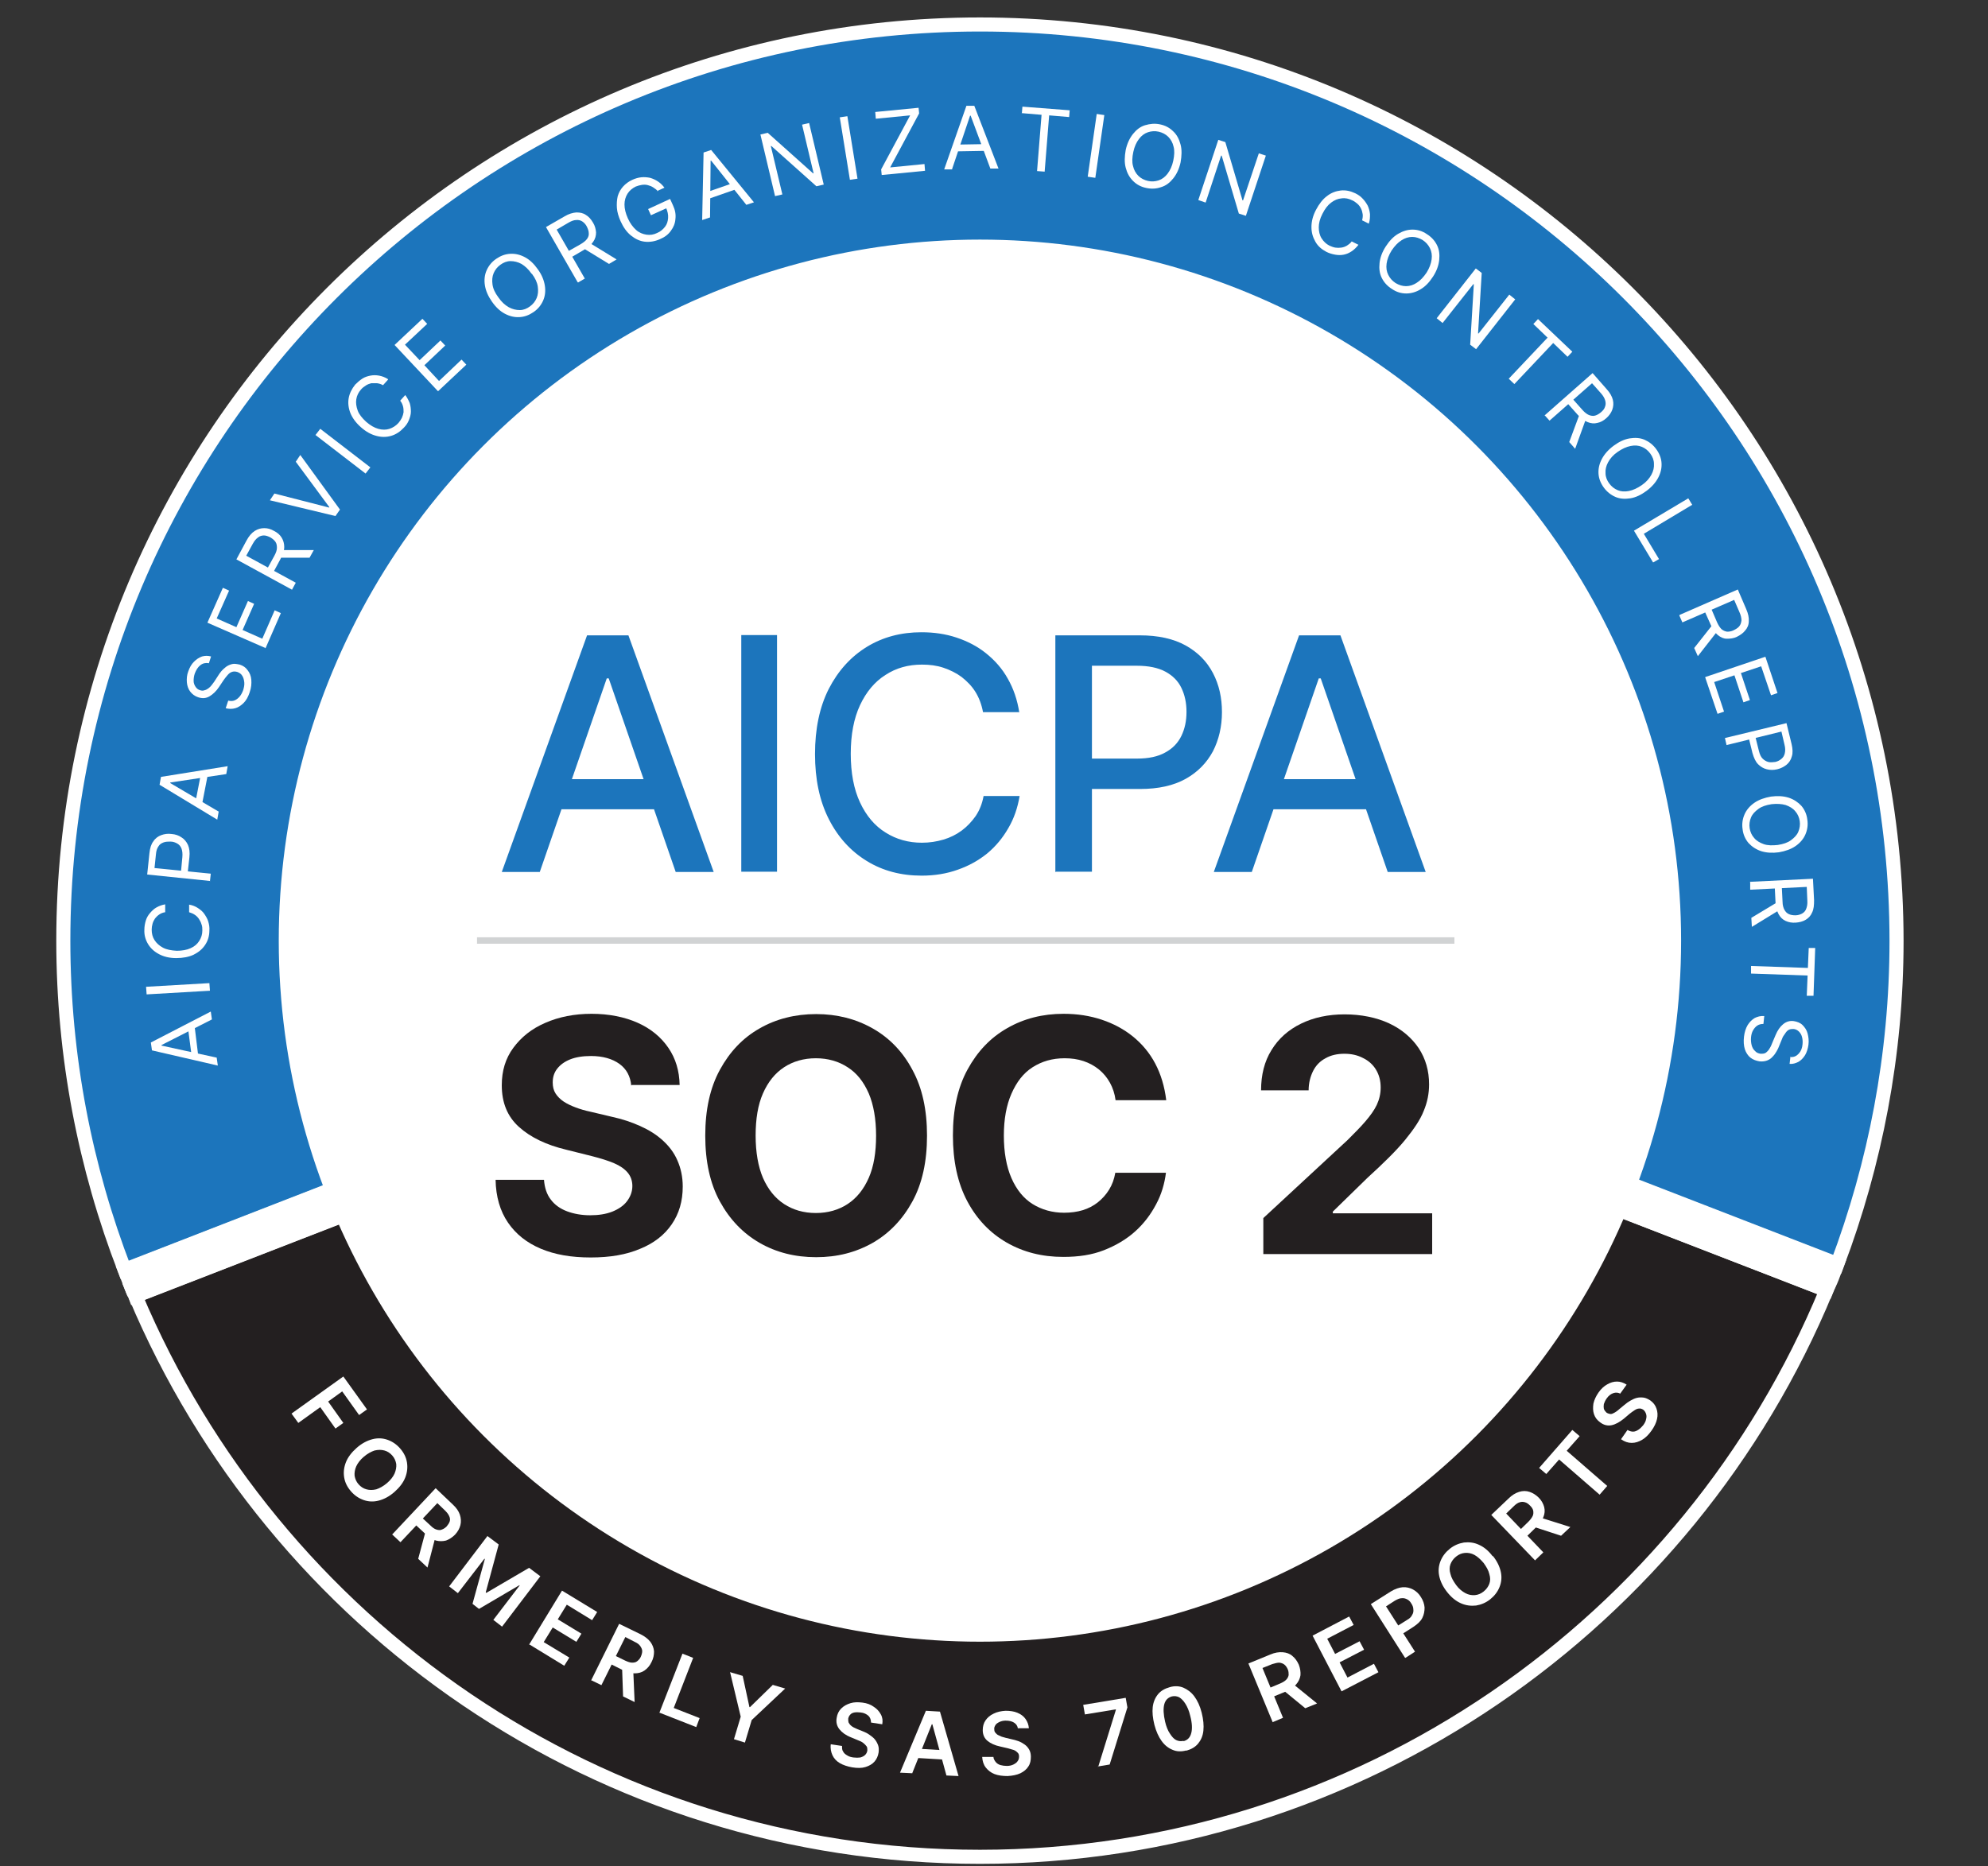 <?xml version="1.0" encoding="UTF-8"?>
<svg id="Layer_1" data-name="Layer 1" xmlns="http://www.w3.org/2000/svg" viewBox="0 0 70.64 66.33">
  <rect x="0" y="0" width="70.64" height="66.33" fill="#333333" stroke="none"/>
  <defs>
    <style>
      .cls-1, .cls-2 {
        fill: #231f20;
      }

      .cls-1, .cls-3, .cls-4, .cls-5 {
        stroke: #fff;
        stroke-miterlimit: 10;
      }

      .cls-1, .cls-3, .cls-5 {
        stroke-width: .5px;
      }

      .cls-6 {
        fill: #d1d3d4;
      }

      .cls-3, .cls-7, .cls-4 {
        fill: #fff;
      }

      .cls-4 {
        isolation: isolate;
        stroke-width: .31px;
      }

      .cls-8, .cls-5 {
        fill: #1c75bc;
      }
    </style>
  </defs>
  <g>
    <path class="cls-5" d="M13.16,42.28l21.66-8.85,22.25,8.8.16-.41,8.05,3.12c1.35-3.58,2.11-7.45,2.11-11.5C67.38,15.45,52.8.87,34.82.87S2.25,15.45,2.25,33.43c0,4.13.78,8.07,2.18,11.7l8.54-3.32.18.46Z"/>
    <path class="cls-1" d="M57.07,42.23l-22.25-8.8-21.66,8.85.18.46-8.53,3.31c4.93,11.71,16.5,19.94,30.01,19.94s25.2-8.32,30.08-20.14l-8.03-3.11.2-.51Z"/>
    <path class="cls-3" d="M12.98,41.82l-8.54,3.32c.08.2.15.41.23.61l8.49-3.47-.18-.46Z"/>
    <path class="cls-3" d="M13.16,42.28l-8.49,3.47c.04.1.1.2.14.31l8.53-3.31-.18-.46Z"/>
    <path class="cls-3" d="M57.23,41.82l-.16.41-.2.51,8.03,3.11c.06-.15.14-.29.2-.45.06-.16.12-.32.18-.48l-8.05-3.12Z"/>
  </g>
  <circle class="cls-4" cx="34.82" cy="33.43" r="24.76"/>
  <path class="cls-7" d="M7.7,37.59l.04.28-2.34-.54-.04-.28,2.13-1.1.04.28-1.79.91v.02s1.97.43,1.97.43ZM6.82,37.6l-.15-1.14.24-.03.14,1.14-.24.03Z"/>
  <path class="cls-7" d="M5.19,35.07l2.25-.13.02.27-2.25.13-.02-.27Z"/>
  <path class="cls-7" d="M5.87,32.15v.27c-.08.01-.15.04-.21.08-.06.04-.11.09-.15.14-.04.06-.07.12-.09.19s-.03.14-.03.21c0,.14.03.26.1.37s.17.2.3.27c.13.07.3.1.49.11.19,0,.36-.03.49-.09.14-.06.24-.15.31-.26.07-.11.11-.23.11-.37,0-.07,0-.15-.03-.22-.02-.07-.05-.13-.09-.19s-.09-.11-.15-.15c-.06-.04-.13-.07-.2-.09v-.27c.12.02.22.06.31.12.09.06.17.12.23.21s.11.17.14.27c.03.1.05.21.04.32,0,.19-.05.36-.15.51-.1.15-.23.26-.41.35-.17.08-.38.12-.62.12-.24,0-.44-.05-.61-.14-.17-.09-.3-.21-.39-.36s-.14-.32-.13-.51c0-.11.02-.22.05-.32.03-.1.08-.19.15-.27s.14-.15.23-.2c.09-.05.19-.09.31-.11Z"/>
  <path class="cls-7" d="M7.47,31.31l-2.24-.23.08-.76c.02-.18.06-.32.14-.42.07-.11.17-.18.28-.22.11-.04.23-.06.37-.04.13.01.25.05.35.12.1.06.18.16.23.27.05.12.07.26.05.44l-.06.54-.24-.02.05-.53c.01-.12,0-.22-.03-.3-.03-.08-.08-.14-.15-.18-.07-.04-.15-.07-.24-.07-.09,0-.17,0-.25.03s-.14.07-.18.14c-.05.07-.08.16-.09.29l-.05.48,2,.2-.03.27Z"/>
  <path class="cls-7" d="M7.77,28.85l-.05.28-2.05-1.24.05-.28,2.37-.38-.05.28-1.99.3v.02s1.73,1.02,1.73,1.02ZM6.93,28.58l.22-1.13.24.05-.22,1.13-.24-.05Z"/>
  <path class="cls-7" d="M7.42,23.57c-.11-.02-.21,0-.3.07-.09.07-.15.17-.2.3-.03.09-.04.18-.04.26s.03.15.07.21c.04.06.09.1.16.12.06.02.11.02.16,0,.05-.01.1-.04.14-.07.04-.03.08-.07.11-.11.03-.04.06-.08.09-.12l.13-.2c.03-.05.07-.11.12-.17.05-.06.11-.11.17-.16.07-.05.14-.08.22-.1.08-.02.17,0,.27.02.12.04.21.1.28.2.07.09.12.2.13.34s0,.28-.06.45c-.05.15-.12.28-.21.37-.09.09-.19.16-.3.19-.11.03-.22.03-.34,0l.09-.27c.08.02.16.02.23-.01s.13-.08.18-.14.09-.14.12-.22c.03-.1.05-.19.04-.28s-.03-.17-.07-.23c-.04-.07-.1-.11-.18-.14-.07-.02-.14-.02-.19,0-.06.02-.11.06-.16.12-.05.06-.1.12-.14.18l-.16.24c-.1.15-.22.26-.34.33s-.25.08-.4.03c-.12-.04-.21-.11-.28-.2s-.11-.21-.12-.33c-.01-.13,0-.26.05-.39.05-.14.11-.25.2-.34.09-.09.18-.15.29-.19.11-.03.21-.03.32,0l-.08.25Z"/>
  <path class="cls-7" d="M9.43,23.03l-2.06-.9.55-1.24.22.1-.44.99.7.31.41-.93.22.1-.41.93.7.31.44-1.01.22.1-.55,1.26Z"/>
  <path class="cls-7" d="M10.38,20.96l-1.98-1.08.36-.67c.08-.15.18-.27.29-.34.11-.07.22-.1.34-.1.12,0,.23.03.35.1.12.06.21.14.27.24.06.1.09.21.09.33,0,.13-.05.27-.13.42l-.29.54-.22-.12.29-.53c.06-.11.09-.2.09-.28,0-.08-.01-.15-.05-.21-.04-.06-.1-.11-.18-.16-.08-.04-.16-.07-.23-.07s-.15.02-.21.07c-.07.05-.13.12-.19.23l-.23.42,1.76.96-.13.24ZM10,19.55h1.15s-.15.27-.15.27h-1.15s.15-.27.15-.27Z"/>
  <path class="cls-7" d="M9.75,17.54l1.95.5v-.02s-1.19-1.61-1.19-1.61l.16-.24,1.41,1.94-.16.23-2.33-.56.16-.24Z"/>
  <path class="cls-7" d="M11.38,15.24l1.78,1.37-.17.22-1.78-1.37.17-.22Z"/>
  <path class="cls-7" d="M13.79,13.49l-.18.2c-.07-.04-.14-.06-.21-.07-.07,0-.14,0-.21,0-.07.02-.13.04-.19.08s-.12.08-.17.14c-.09.1-.15.22-.17.35-.02.13,0,.26.05.4s.16.27.3.4c.15.13.29.21.43.25.14.04.28.04.4,0,.12-.04.23-.11.32-.21.05-.06.09-.12.12-.18.03-.07.05-.13.06-.2,0-.07,0-.14-.02-.21s-.05-.14-.1-.2l.18-.2c.07.09.12.19.16.29.03.1.04.2.04.3,0,.1-.03.2-.07.3-.04.1-.1.19-.18.27-.13.14-.28.24-.45.29s-.35.05-.53,0c-.19-.05-.37-.15-.55-.31s-.3-.33-.37-.5c-.07-.18-.09-.36-.06-.53.03-.17.11-.33.23-.48.08-.08.16-.15.25-.21s.19-.09.29-.11.2-.02.31,0,.21.06.31.12Z"/>
  <path class="cls-7" d="M15.56,13.9l-1.54-1.64.99-.93.17.18-.79.74.52.55.74-.7.17.18-.74.7.52.56.8-.76.17.18-1,.94Z"/>
  <path class="cls-7" d="M19.11,9.57c.14.19.22.39.25.58.03.19.01.37-.06.53-.07.16-.18.3-.34.41s-.32.17-.5.18c-.18.01-.35-.03-.52-.12s-.32-.23-.46-.43-.22-.39-.25-.58c-.03-.19-.01-.37.06-.53s.18-.3.34-.41.32-.17.5-.18c.18-.01.35.03.52.12.17.09.32.23.46.43ZM18.89,9.73c-.11-.16-.23-.27-.36-.35-.13-.07-.26-.1-.39-.1-.13,0-.25.05-.36.13s-.19.18-.24.3c-.05.12-.06.25-.04.4.02.15.09.3.21.46.11.16.23.27.37.35.13.07.26.1.39.1.13,0,.25-.05.36-.13.11-.08.19-.18.24-.3.05-.12.06-.25.04-.4-.02-.15-.09-.3-.21-.46Z"/>
  <path class="cls-7" d="M20.52,10.02l-1.12-1.95.66-.38c.15-.09.29-.13.42-.14.13,0,.24.02.34.09.1.06.18.15.25.27.07.11.1.23.11.35,0,.12-.03.23-.1.33-.07.11-.18.2-.33.29l-.53.31-.12-.21.53-.3c.1-.06.18-.12.23-.19.05-.07.07-.14.06-.21,0-.07-.03-.15-.07-.23s-.1-.14-.16-.18c-.06-.04-.14-.06-.22-.05-.08,0-.18.04-.28.1l-.41.24,1,1.74-.24.14ZM20.93,8.62l.98.6-.27.16-.98-.6.27-.15Z"/>
  <path class="cls-7" d="M23.38,6.8c-.05-.06-.11-.1-.17-.14-.06-.04-.12-.06-.19-.08-.07-.02-.14-.02-.21-.01s-.14.03-.22.06c-.12.06-.22.14-.29.25-.07.11-.11.24-.11.39,0,.15.04.31.12.49.08.18.18.31.29.41s.24.15.37.17c.13.02.26,0,.38-.06.12-.05.21-.13.28-.22.07-.09.1-.19.11-.31s-.02-.24-.07-.36l.08-.02-.62.28-.1-.22.78-.36.1.22c.08.17.11.33.09.49-.01.16-.07.3-.16.42-.09.13-.22.23-.39.3-.18.08-.36.11-.54.09-.18-.02-.34-.1-.49-.22-.15-.12-.27-.29-.37-.51-.07-.16-.12-.32-.13-.47s0-.29.03-.42c.04-.13.1-.24.19-.34.09-.1.2-.18.33-.24.11-.05.22-.08.32-.09.11-.01.21,0,.31.02.1.03.19.07.28.13.09.06.16.13.23.22l-.26.12Z"/>
  <path class="cls-7" d="M25.22,7.73l-.27.09.05-2.4.27-.09,1.52,1.86-.27.09-1.25-1.57h-.02s-.02,2.02-.02,2.02ZM25.03,6.86l1.09-.38.08.23-1.09.38-.08-.23Z"/>
  <path class="cls-7" d="M28.75,4.37l.52,2.19-.26.06-1.6-1.43h-.02s.41,1.72.41,1.72l-.26.06-.52-2.19.26-.06,1.61,1.44h.02s-.41-1.73-.41-1.73l.26-.06Z"/>
  <path class="cls-7" d="M30.11,4.13l.36,2.22-.27.04-.36-2.22.27-.04Z"/>
  <path class="cls-7" d="M31.33,6.22l-.02-.2,1.03-1.92-1.22.12-.02-.24,1.54-.15.02.2-1.03,1.92,1.22-.12.02.24-1.54.15Z"/>
  <path class="cls-7" d="M33.84,6.02h-.29s.79-2.26.79-2.26h.28s.86,2.23.86,2.23h-.29s-.7-1.88-.7-1.88h-.02s-.64,1.9-.64,1.9ZM33.93,5.14l1.15-.02v.24s-1.15.02-1.15.02v-.24Z"/>
  <path class="cls-7" d="M36.31,4.03l.02-.24,1.68.13-.02.24-.71-.06-.16,2-.27-.02.16-2-.71-.06Z"/>
  <path class="cls-7" d="M39.24,4.09l-.32,2.23-.27-.04.32-2.23.27.04Z"/>
  <path class="cls-7" d="M41.95,5.77c-.05.23-.14.42-.26.57-.12.15-.26.26-.43.31-.17.06-.34.07-.53.03s-.34-.12-.47-.25-.21-.28-.26-.47-.04-.4,0-.63c.05-.23.14-.42.26-.57.12-.15.26-.26.43-.31s.34-.07.53-.03.34.12.47.25c.13.12.21.28.26.47s.04.4,0,.63ZM41.69,5.71c.04-.19.05-.36.01-.5-.03-.14-.1-.26-.19-.35-.09-.09-.21-.15-.34-.18-.13-.03-.26-.02-.38.02-.12.04-.23.12-.32.24-.09.12-.16.27-.2.46s-.05.36-.01.5c.03.14.1.26.19.35.09.09.21.15.34.18.13.03.26.02.38-.02.12-.04.23-.12.32-.24.09-.12.16-.27.2-.46Z"/>
  <path class="cls-7" d="M44.98,5.53l-.71,2.14-.25-.08-.61-2.06h-.02s-.55,1.67-.55,1.67l-.26-.09.71-2.14.25.08.61,2.07h.02s.56-1.67.56-1.67l.25.08Z"/>
  <path class="cls-7" d="M48.64,7.95l-.24-.12c.02-.08.03-.15.02-.22s-.03-.14-.06-.2c-.03-.06-.07-.12-.13-.17s-.11-.09-.18-.12c-.12-.06-.25-.09-.38-.07-.13.01-.25.06-.37.15-.12.09-.22.22-.31.4-.09.17-.13.34-.13.48s.03.28.1.39c.07.11.16.2.28.26.07.03.14.06.21.07.07.01.14.01.21,0,.07-.01.13-.03.2-.07.06-.04.12-.08.17-.15l.24.12c-.07.09-.15.17-.24.23-.09.06-.18.1-.28.12-.1.02-.2.02-.31,0s-.21-.05-.31-.1c-.17-.09-.3-.2-.39-.36s-.14-.32-.14-.52.05-.4.16-.61c.11-.21.24-.38.39-.49.15-.12.32-.18.49-.2.18-.02.35.02.52.1.1.05.19.11.26.19.07.07.13.16.18.25.04.09.07.19.08.3,0,.11,0,.21-.04.33Z"/>
  <path class="cls-7" d="M50.92,9.83c-.13.2-.27.35-.44.45-.16.1-.34.15-.51.15-.18,0-.35-.05-.51-.16-.16-.1-.28-.23-.36-.39-.08-.16-.1-.33-.08-.53.02-.19.09-.39.22-.59.13-.2.27-.35.44-.45s.34-.15.51-.15c.18,0,.35.05.51.16.16.1.28.23.36.39s.1.33.08.53c-.02.19-.09.39-.22.59ZM50.69,9.69c.1-.16.16-.32.18-.47.02-.15,0-.28-.06-.4s-.14-.21-.26-.29c-.12-.07-.24-.11-.37-.11-.13,0-.26.04-.38.12-.13.08-.24.2-.35.36-.1.16-.16.32-.18.47-.02.15,0,.28.06.4s.14.21.26.29c.12.07.24.11.37.11.13,0,.26-.04.38-.12.13-.08.24-.2.35-.36Z"/>
  <path class="cls-7" d="M53.84,10.64l-1.39,1.77-.21-.16.13-2.15h-.02s-1.09,1.38-1.09,1.38l-.21-.17,1.39-1.77.21.16-.13,2.15h.02s1.09-1.38,1.09-1.38l.21.17Z"/>
  <path class="cls-7" d="M54.48,11.52l.17-.18,1.22,1.16-.17.18-.51-.49-1.38,1.46-.2-.19,1.38-1.46-.51-.49Z"/>
  <path class="cls-7" d="M54.9,14.75l1.69-1.49.5.57c.12.13.19.26.22.38.03.12.02.24-.02.35-.04.11-.11.21-.21.3-.1.09-.21.15-.32.17-.11.03-.23.02-.35-.03s-.23-.13-.35-.26l-.41-.46.18-.16.4.45c.08.09.16.15.23.18.08.03.15.04.22.02.07-.02.14-.06.21-.12.07-.06.12-.12.14-.19.03-.07.03-.14.01-.22-.02-.08-.07-.17-.15-.26l-.32-.36-1.51,1.33-.18-.2ZM56.36,14.87l-.39,1.08-.21-.24.4-1.08.2.23Z"/>
  <path class="cls-7" d="M58.5,17.45c-.19.14-.38.23-.57.26s-.37.02-.53-.05c-.16-.07-.3-.18-.41-.33s-.18-.32-.19-.5c-.01-.18.03-.35.12-.52.09-.17.23-.33.42-.47.19-.14.38-.23.57-.26.19-.03.37-.02.53.05.16.07.3.18.41.33s.18.32.19.5c.01.18-.03.35-.12.52s-.23.33-.42.47ZM58.34,17.24c.16-.11.27-.24.34-.37.07-.13.1-.26.09-.39,0-.13-.05-.25-.13-.36-.08-.11-.18-.19-.3-.24-.12-.05-.25-.06-.4-.03-.15.03-.3.1-.46.21s-.27.24-.34.37-.1.26-.09.39c0,.13.05.25.13.36.08.11.18.19.3.24.12.05.25.06.4.03.15-.03.3-.1.46-.21Z"/>
  <path class="cls-7" d="M58.06,18.86l1.93-1.15.14.23-1.72,1.03.54.9-.21.12-.68-1.13Z"/>
  <path class="cls-7" d="M59.69,21.85l2.06-.9.3.7c.07.16.1.31.09.43,0,.13-.05.24-.13.33-.07.09-.17.16-.29.22s-.24.07-.36.07c-.12,0-.22-.05-.32-.13-.1-.08-.18-.2-.25-.36l-.25-.56.23-.1.24.56c.05.11.1.19.16.25.06.05.13.08.2.09.07,0,.15-.01.23-.05.08-.04.15-.08.2-.14s.07-.13.08-.21c0-.08-.02-.18-.07-.29l-.19-.44-1.84.8-.11-.25ZM61.04,22.41l-.71.91-.13-.29.71-.9.12.28Z"/>
  <path class="cls-7" d="M60.6,24.06l2.13-.72.43,1.29-.23.08-.35-1.03-.72.24.32.96-.23.08-.32-.96-.72.24.35,1.05-.23.08-.44-1.3Z"/>
  <path class="cls-7" d="M61.29,26.23l2.19-.53.18.74c.04.17.05.32.01.44-.03.12-.1.23-.19.3s-.2.13-.33.16c-.13.03-.25.03-.37,0s-.22-.09-.31-.18-.15-.23-.2-.4l-.13-.53.23-.06.13.52c.03.12.07.21.13.27.06.06.13.1.2.12s.16.01.25,0c.09-.02.16-.06.22-.11.06-.05.1-.11.12-.2s.02-.18-.01-.3l-.11-.47-1.95.48-.06-.26Z"/>
  <path class="cls-7" d="M63.21,30.29c-.23.03-.44.02-.63-.04-.18-.06-.33-.16-.45-.29-.11-.13-.19-.3-.21-.49-.03-.19,0-.37.07-.53s.19-.3.35-.41.36-.18.59-.22c.23-.03.44-.02.63.04.18.06.33.16.45.29.11.13.19.3.21.49.03.19,0,.37-.07.53-.07.16-.19.3-.35.41s-.36.18-.59.22ZM63.17,30.03c.19-.03.35-.08.47-.17s.21-.18.26-.3c.05-.12.07-.25.05-.38-.02-.13-.07-.25-.16-.35-.08-.1-.2-.17-.34-.22-.14-.04-.31-.05-.5-.03-.19.03-.35.08-.47.17s-.21.18-.26.3c-.05.12-.07.25-.05.38.02.13.07.25.16.35.08.1.2.17.34.22s.31.05.5.03Z"/>
  <path class="cls-7" d="M62.17,31.34l2.25-.11.04.76c0,.18-.01.32-.07.44-.05.12-.13.2-.23.26s-.22.09-.35.1-.25-.01-.36-.06c-.11-.05-.19-.13-.25-.24-.06-.11-.1-.25-.11-.42l-.03-.61h.25s.03.59.03.59c0,.12.03.22.07.29.04.07.09.12.16.15.07.03.14.04.23.04s.17-.03.23-.06c.07-.04.12-.09.15-.17.03-.08.05-.17.04-.3l-.02-.48-2.01.1v-.27ZM63.23,32.34l-.98.6-.02-.32.98-.59.02.31Z"/>
  <path class="cls-7" d="M64.26,33.69h.24s-.06,1.7-.06,1.7h-.24s.03-.72.03-.72l-2.01-.07v-.27s2.02.07,2.02.07l.03-.71Z"/>
  <path class="cls-7" d="M63.64,37.57c.11,0,.2-.04.28-.13s.12-.2.13-.33c.01-.1,0-.19-.02-.26-.02-.08-.06-.14-.11-.19-.05-.05-.11-.08-.18-.09-.06,0-.11,0-.16.02-.05.02-.09.06-.12.1-.03.04-.06.09-.09.13s-.04.09-.06.13l-.09.22c-.02.06-.05.12-.09.19s-.08.13-.14.19c-.05.06-.12.11-.2.14-.08.03-.17.04-.27.03-.12-.02-.23-.06-.32-.13-.09-.07-.16-.18-.2-.3-.04-.13-.05-.28-.03-.45.02-.16.06-.29.13-.41.07-.11.15-.19.25-.25.1-.05.21-.08.34-.07l-.03.28c-.09,0-.16.02-.22.06-.06.04-.11.1-.15.17-.04.07-.06.15-.07.24-.01.1,0,.2.02.28s.06.16.12.21c.05.06.12.09.2.1.07,0,.14,0,.19-.04.05-.04.1-.09.13-.15.04-.06.07-.13.1-.21l.11-.26c.07-.17.16-.3.27-.39.11-.09.23-.13.38-.11.12.02.23.06.31.14.08.08.15.18.18.3s.05.25.03.4c-.02.14-.06.27-.12.37-.07.11-.15.19-.24.24-.1.05-.2.08-.31.07l.03-.26Z"/>
  <path class="cls-7" d="M10.37,50.23l1.83-1.31.84,1.17-.28.2-.6-.84-.5.36.54.76-.28.2-.54-.76-.78.56-.24-.33Z"/>
  <path class="cls-7" d="M14.02,53.02c-.18.16-.37.26-.56.31s-.37.04-.54-.02c-.17-.06-.32-.16-.45-.31-.13-.15-.21-.31-.24-.49-.03-.18-.01-.36.06-.54.07-.18.2-.35.38-.51.18-.16.37-.26.56-.31s.37-.04.54.02c.17.06.32.16.45.31.13.15.21.31.24.49s.01.36-.06.54-.2.35-.38.51ZM13.75,52.71c.13-.11.22-.23.27-.34.05-.12.07-.23.06-.34-.02-.11-.06-.21-.14-.3-.08-.09-.17-.15-.28-.18-.11-.03-.22-.03-.35,0-.12.04-.25.11-.38.22-.13.11-.22.23-.27.34s-.07.23-.06.34c.02.11.06.21.14.3.08.09.17.15.28.18.11.03.22.03.35,0,.12-.04.25-.11.38-.22Z"/>
  <path class="cls-7" d="M13.94,54.53l1.54-1.64.61.58c.13.12.21.24.25.36.04.12.05.25.02.37-.03.12-.09.23-.19.34-.1.1-.21.17-.32.21-.12.03-.24.03-.36,0-.13-.04-.25-.12-.38-.24l-.44-.41.23-.25.4.37c.07.07.14.12.21.14.07.02.13.03.19,0,.06-.02.12-.06.17-.11.05-.06.09-.12.11-.18.02-.06.01-.13-.02-.19-.03-.07-.08-.13-.15-.2l-.27-.26-1.31,1.39-.3-.28ZM15.48,54.59l-.29,1.12-.33-.31.3-1.12.32.31Z"/>
  <path class="cls-7" d="M17.32,54.59l.4.3-.46,1.7.02.02,1.52-.89.4.3-1.36,1.79-.31-.24.94-1.23h-.02s-1.43.84-1.43.84l-.23-.18.44-1.6h-.02s-.94,1.22-.94,1.22l-.31-.24,1.36-1.79Z"/>
  <path class="cls-7" d="M18.8,58.45l1.17-1.92,1.25.76-.18.29-.9-.55-.32.52.84.51-.18.29-.84-.51-.32.52.91.55-.18.29-1.26-.77Z"/>
  <path class="cls-7" d="M21,59.73l1-2.02.76.37c.16.08.27.17.35.27.08.11.12.22.13.34,0,.12-.02.25-.09.38-.06.13-.15.23-.25.3s-.22.1-.35.1c-.13,0-.28-.04-.43-.12l-.54-.27.15-.3.49.24c.09.04.17.07.24.07.07,0,.13-.01.18-.05.05-.04.1-.09.13-.16s.05-.14.05-.2c0-.06-.03-.12-.07-.18-.04-.06-.11-.11-.2-.15l-.33-.17-.85,1.71-.37-.18ZM22.5,59.33l.05,1.16-.41-.2-.04-1.16.4.2Z"/>
  <path class="cls-7" d="M23.43,60.87l.82-2.1.38.15-.69,1.78.92.36-.12.32-1.3-.51Z"/>
  <path class="cls-7" d="M25.95,59.43l.44.13.24,1.11h.02s.81-.79.81-.79l.44.13-1.19,1.12-.24.8-.39-.12.24-.8-.38-1.59Z"/>
  <path class="cls-7" d="M30.95,61.22c0-.1-.03-.18-.09-.24-.07-.06-.16-.11-.28-.12-.08-.01-.16-.01-.22,0s-.12.04-.15.08c-.04.04-.06.09-.07.14,0,.05,0,.09.01.13.02.04.04.07.07.1.03.03.07.06.11.08.04.02.09.04.13.06l.2.08c.08.03.16.07.23.12.07.05.14.1.19.16.05.06.09.13.12.21.03.08.03.16.02.26-.02.13-.07.24-.15.33-.08.09-.19.15-.32.19s-.29.04-.47.01c-.17-.03-.32-.08-.44-.15-.12-.07-.21-.17-.26-.28s-.08-.24-.06-.39l.4.06c0,.08,0,.15.04.2.03.06.08.1.15.14.06.04.14.06.22.07.09.01.17.01.24,0,.07-.02.13-.05.17-.09s.07-.09.08-.16c0-.06,0-.11-.03-.15-.03-.04-.07-.08-.12-.12s-.12-.07-.2-.1l-.24-.1c-.18-.07-.31-.17-.4-.28-.09-.11-.13-.25-.1-.41.02-.13.07-.24.16-.33s.2-.15.33-.19c.13-.04.27-.04.43-.02.16.02.29.07.4.15.11.07.19.16.25.27s.07.22.05.35l-.39-.06Z"/>
  <path class="cls-7" d="M32.41,63.02l-.43-.02.92-2.2.5.03.66,2.29-.43-.02-.5-1.82h-.02s-.7,1.75-.7,1.75ZM32.48,62.14l1.18.07-.02.33-1.18-.07.02-.33Z"/>
  <path class="cls-7" d="M36.17,61.44c-.01-.1-.06-.17-.14-.22s-.18-.07-.3-.07c-.08,0-.16.02-.22.05-.06.03-.11.06-.14.11-.03.05-.05.1-.04.15,0,.05.01.09.04.12s.05.06.09.08c.04.02.08.04.13.06.05.01.09.03.14.04l.21.05c.09.02.17.04.25.07.08.03.15.07.22.12s.12.11.16.18c.04.07.06.16.06.25,0,.13-.02.25-.09.35-.06.1-.16.18-.28.24-.13.06-.28.09-.46.1-.17,0-.33-.02-.46-.07s-.23-.13-.31-.23c-.08-.1-.12-.23-.13-.38h.4c0,.06.04.13.08.18.04.05.1.09.17.11s.15.03.23.03c.09,0,.17-.02.23-.05s.12-.07.15-.12c.04-.05.05-.11.05-.17,0-.06-.02-.11-.06-.14-.04-.04-.08-.07-.14-.09-.06-.02-.13-.04-.21-.06l-.26-.06c-.19-.04-.34-.11-.45-.2s-.17-.22-.17-.38c0-.13.03-.25.1-.35.07-.1.16-.18.29-.24.12-.06.26-.09.42-.1.16,0,.3.02.42.07.12.05.22.12.29.22.07.1.11.21.12.33h-.39Z"/>
  <path class="cls-7" d="M39.02,62.8l.63-2.03v-.02s-1.1.18-1.1.18l-.06-.34,1.51-.25.06.34-.63,2.03-.42.07Z"/>
  <path class="cls-7" d="M42.15,62.21c-.18.05-.34.04-.48-.02-.15-.06-.28-.16-.39-.31-.11-.15-.2-.35-.26-.58-.06-.24-.08-.45-.06-.63.02-.18.09-.34.19-.46.1-.12.24-.2.42-.25.17-.05.34-.04.48.02s.28.16.39.31c.11.15.2.34.26.58.06.24.08.45.06.64-.02.19-.09.34-.19.46s-.24.2-.42.25ZM42.06,61.88c.14-.04.23-.13.27-.29.04-.15.03-.36-.04-.62-.04-.17-.1-.31-.17-.42-.07-.11-.14-.18-.22-.23-.08-.04-.17-.05-.26-.03-.14.04-.23.13-.27.28-.04.15-.03.36.03.62.04.17.1.32.17.42.07.11.14.19.22.23.08.04.17.05.26.03Z"/>
  <path class="cls-7" d="M45.22,61.2l-.86-2.08.78-.32c.16-.07.31-.09.44-.08.13.01.25.05.34.13.1.08.17.18.23.31.05.13.07.26.06.38-.02.12-.07.23-.16.33-.09.1-.21.18-.37.25l-.56.23-.13-.31.5-.21c.09-.04.16-.08.21-.13.05-.05.08-.11.09-.17,0-.06,0-.13-.03-.2-.03-.07-.07-.13-.12-.17-.05-.04-.11-.06-.18-.07-.07,0-.15.02-.25.05l-.35.14.73,1.77-.38.16ZM45.9,59.81l.9.73-.42.17-.89-.73.41-.17Z"/>
  <path class="cls-7" d="M47.68,60.13l-1.04-2,1.3-.68.16.3-.94.49.28.54.87-.45.16.3-.87.45.28.54.94-.49.16.3-1.31.68Z"/>
  <path class="cls-7" d="M49.92,58.91l-1.21-1.9.71-.45c.15-.09.29-.14.42-.15s.26.02.37.08c.11.06.21.15.28.27.08.12.12.25.13.37,0,.13-.02.25-.08.37s-.17.22-.32.32l-.47.3-.18-.28.43-.27c.09-.05.15-.11.18-.18.04-.06.05-.13.04-.2,0-.07-.03-.14-.07-.2-.04-.07-.09-.12-.15-.15-.06-.03-.12-.05-.2-.04-.07,0-.15.04-.24.09l-.31.2,1.03,1.61-.34.22Z"/>
  <path class="cls-7" d="M53.05,55.3c.15.19.24.38.28.57.04.19.02.37-.05.54s-.18.31-.33.43c-.15.12-.32.19-.5.22-.18.02-.36,0-.54-.08-.18-.08-.34-.21-.49-.4-.15-.19-.24-.38-.28-.57s-.02-.37.05-.54c.07-.17.18-.31.33-.43.15-.12.32-.19.5-.22.18-.02.36,0,.53.08.18.08.34.21.49.41ZM52.72,55.55c-.11-.13-.22-.23-.33-.29s-.23-.08-.34-.07-.21.05-.31.13c-.1.08-.16.17-.2.27-.04.11-.04.22,0,.35.03.13.1.25.2.39s.22.23.33.29c.11.06.23.08.34.07.11-.01.21-.05.31-.13.1-.08.16-.17.2-.27.04-.11.04-.22,0-.35-.03-.13-.1-.25-.2-.39Z"/>
  <path class="cls-7" d="M54.55,55.46l-1.56-1.62.61-.58c.12-.12.25-.2.38-.24s.25-.04.37,0c.12.04.23.11.33.21.1.1.16.22.19.33.03.12.02.24-.03.36-.05.12-.13.25-.26.36l-.43.42-.23-.24.39-.38c.07-.07.12-.14.15-.2s.03-.13.02-.19-.05-.12-.11-.18-.11-.1-.18-.12c-.06-.02-.13-.02-.19,0-.07.02-.14.07-.21.14l-.27.26,1.32,1.38-.29.28ZM54.69,53.92l1.11.35-.33.31-1.1-.36.32-.31Z"/>
  <path class="cls-7" d="M54.95,52.39l-.26-.22,1.18-1.35.26.22-.46.52,1.44,1.25-.27.31-1.44-1.25-.46.52Z"/>
  <path class="cls-7" d="M57.59,49.54c-.08-.05-.17-.06-.26-.03-.09.03-.17.09-.24.19-.05.07-.08.14-.1.2-.01.06-.01.12,0,.17.02.05.05.09.09.13.04.03.08.04.12.05s.08,0,.12-.02.08-.04.12-.07c.04-.03.08-.06.11-.09l.17-.14c.07-.06.14-.11.21-.15.07-.04.15-.08.23-.1.08-.02.16-.02.24-.01.08.01.16.05.24.1.11.08.18.17.22.29.04.11.05.24.02.37-.03.14-.1.28-.2.42-.1.14-.21.25-.33.32-.12.07-.24.11-.37.11-.13,0-.25-.04-.38-.13l.23-.33c.07.04.13.06.2.06.07,0,.13-.03.19-.07s.12-.1.17-.16c.05-.07.09-.14.1-.21.02-.07.02-.13,0-.19-.02-.06-.05-.11-.1-.15-.05-.03-.1-.05-.15-.04-.05,0-.1.02-.16.06s-.12.08-.18.13l-.2.17c-.15.12-.29.2-.43.23-.14.03-.28,0-.41-.1-.11-.08-.18-.17-.22-.29-.04-.12-.04-.24-.02-.38.03-.13.09-.26.18-.39.09-.13.2-.23.31-.29.12-.07.23-.1.35-.1.12,0,.23.04.34.11l-.23.32Z"/>
  <g>
    <path class="cls-8" d="M19.18,30.99h-1.35l3.03-8.41h1.47l3.03,8.41h-1.35l-2.38-6.88h-.07l-2.38,6.88ZM19.41,27.69h4.37v1.07h-4.37v-1.07Z"/>
    <path class="cls-8" d="M27.61,22.57v8.41h-1.27v-8.41h1.27Z"/>
    <path class="cls-8" d="M36.21,25.31h-1.28c-.05-.27-.14-.51-.27-.72-.13-.21-.3-.38-.49-.53-.19-.14-.41-.25-.65-.33s-.49-.11-.76-.11c-.49,0-.92.12-1.3.37-.38.24-.68.6-.9,1.07-.22.47-.33,1.05-.33,1.73s.11,1.26.33,1.73c.22.47.52.83.91,1.07.38.24.81.36,1.29.36.27,0,.52-.04.76-.11.24-.07.46-.18.65-.32.19-.14.36-.32.5-.52.14-.21.23-.44.28-.71h1.28c-.07.42-.2.8-.4,1.14-.2.35-.45.65-.75.9-.31.25-.65.44-1.05.58-.39.14-.82.21-1.28.21-.73,0-1.38-.17-1.95-.52-.57-.35-1.02-.84-1.35-1.49-.33-.65-.49-1.42-.49-2.31s.16-1.67.49-2.32c.33-.64.78-1.14,1.35-1.49.57-.35,1.22-.52,1.94-.52.45,0,.86.06,1.25.19.39.13.74.31,1.05.56.31.25.57.54.77.9.2.35.34.75.41,1.21Z"/>
    <path class="cls-8" d="M37.5,30.99v-8.41h3c.65,0,1.2.12,1.63.36.43.24.75.56.97.98s.32.88.32,1.39-.11.98-.32,1.39c-.22.41-.54.74-.97.98s-.97.36-1.62.36h-2.06v-1.08h1.95c.41,0,.75-.07,1.01-.22.26-.14.45-.34.57-.59.12-.25.18-.53.18-.85s-.06-.6-.18-.85-.31-.44-.57-.58c-.26-.14-.6-.21-1.02-.21h-1.59v7.32h-1.27Z"/>
    <path class="cls-8" d="M44.48,30.99h-1.35l3.03-8.41h1.47l3.03,8.41h-1.35l-2.38-6.88h-.07l-2.38,6.88ZM44.71,27.69h4.37v1.07h-4.37v-1.07Z"/>
  </g>
  <path class="cls-2" d="M22.43,38.58c-.03-.33-.17-.59-.42-.77-.25-.18-.59-.28-1.01-.28-.29,0-.54.04-.74.12-.2.08-.35.19-.46.33-.11.14-.16.3-.16.49,0,.15.03.28.1.39s.17.21.29.29c.12.08.27.15.43.21.16.06.33.11.52.15l.76.18c.37.08.7.19,1.01.33.31.14.57.3.8.51.22.2.4.43.52.71.12.27.19.58.19.93,0,.52-.13.96-.39,1.34s-.63.67-1.12.87c-.49.21-1.07.31-1.76.31s-1.27-.1-1.77-.31-.89-.52-1.17-.93-.43-.92-.44-1.52h1.72c.02.28.1.52.24.7.14.19.34.33.58.42.24.09.52.14.82.14s.56-.04.79-.13c.22-.09.4-.21.52-.37.12-.16.19-.34.19-.54,0-.19-.06-.35-.17-.48s-.27-.24-.48-.33c-.21-.09-.47-.17-.78-.25l-.92-.23c-.71-.17-1.27-.44-1.68-.81-.41-.37-.61-.86-.61-1.48,0-.51.13-.95.41-1.33.28-.38.65-.68,1.14-.89.48-.21,1.03-.32,1.64-.32s1.17.11,1.64.32c.47.21.83.51,1.09.89.26.38.39.82.4,1.32h-1.7Z"/>
  <path class="cls-2" d="M32.94,40.36c0,.92-.17,1.7-.52,2.34-.35.64-.82,1.13-1.41,1.47-.6.34-1.26.51-2.01.51s-1.42-.17-2.01-.51c-.59-.34-1.06-.83-1.41-1.47s-.52-1.42-.52-2.34.17-1.7.52-2.34c.35-.64.81-1.13,1.41-1.47.59-.34,1.27-.51,2.01-.51s1.41.17,2.01.51c.6.34,1.07.83,1.41,1.47.35.64.52,1.42.52,2.34ZM31.13,40.36c0-.59-.09-1.1-.26-1.5-.18-.41-.42-.72-.75-.93-.32-.21-.7-.32-1.13-.32s-.81.11-1.13.32c-.32.21-.57.52-.75.93-.18.41-.26.91-.26,1.5s.09,1.1.26,1.5c.18.41.43.72.75.93.32.21.7.32,1.13.32s.81-.11,1.13-.32c.32-.21.57-.52.75-.93.18-.41.26-.91.26-1.5Z"/>
  <path class="cls-2" d="M41.44,39.1h-1.8c-.03-.23-.1-.44-.2-.62s-.23-.34-.39-.47c-.16-.13-.34-.23-.55-.3-.21-.07-.43-.1-.67-.1-.44,0-.81.11-1.14.32s-.57.53-.75.94c-.18.41-.27.91-.27,1.49s.09,1.1.27,1.51c.18.41.43.72.75.92s.7.31,1.12.31c.24,0,.46-.03.66-.09.2-.06.39-.16.54-.28s.29-.27.4-.45c.11-.18.18-.37.22-.6h1.8c-.05.39-.16.77-.35,1.12-.19.36-.43.68-.74.96s-.68.5-1.11.67-.91.24-1.45.24c-.75,0-1.42-.17-2.01-.51-.59-.34-1.06-.83-1.4-1.47s-.51-1.42-.51-2.34.17-1.7.52-2.34c.35-.64.81-1.13,1.41-1.47.59-.34,1.26-.51,2-.51.49,0,.94.07,1.36.21s.79.34,1.11.6.59.58.79.96c.2.38.33.81.39,1.3Z"/>
  <path class="cls-2" d="M44.89,44.57v-1.28l2.99-2.77c.25-.25.47-.47.64-.67.17-.2.31-.39.4-.58.09-.19.14-.4.14-.62,0-.25-.06-.46-.17-.64-.11-.18-.27-.32-.46-.41-.19-.1-.41-.15-.66-.15s-.48.05-.67.16c-.19.1-.34.25-.44.45-.1.2-.16.43-.16.69h-1.69c0-.55.12-1.03.37-1.43.25-.41.6-.72,1.05-.94.45-.22.97-.33,1.55-.33s1.13.11,1.58.32.8.51,1.05.88c.25.38.37.81.37,1.29,0,.32-.06.63-.19.94-.12.31-.35.65-.66,1.03s-.77.83-1.34,1.35l-1.23,1.2v.06h3.53v1.45h-6Z"/>
  <rect class="cls-6" x="16.95" y="33.31" width="34.73" height=".23"/>
</svg>